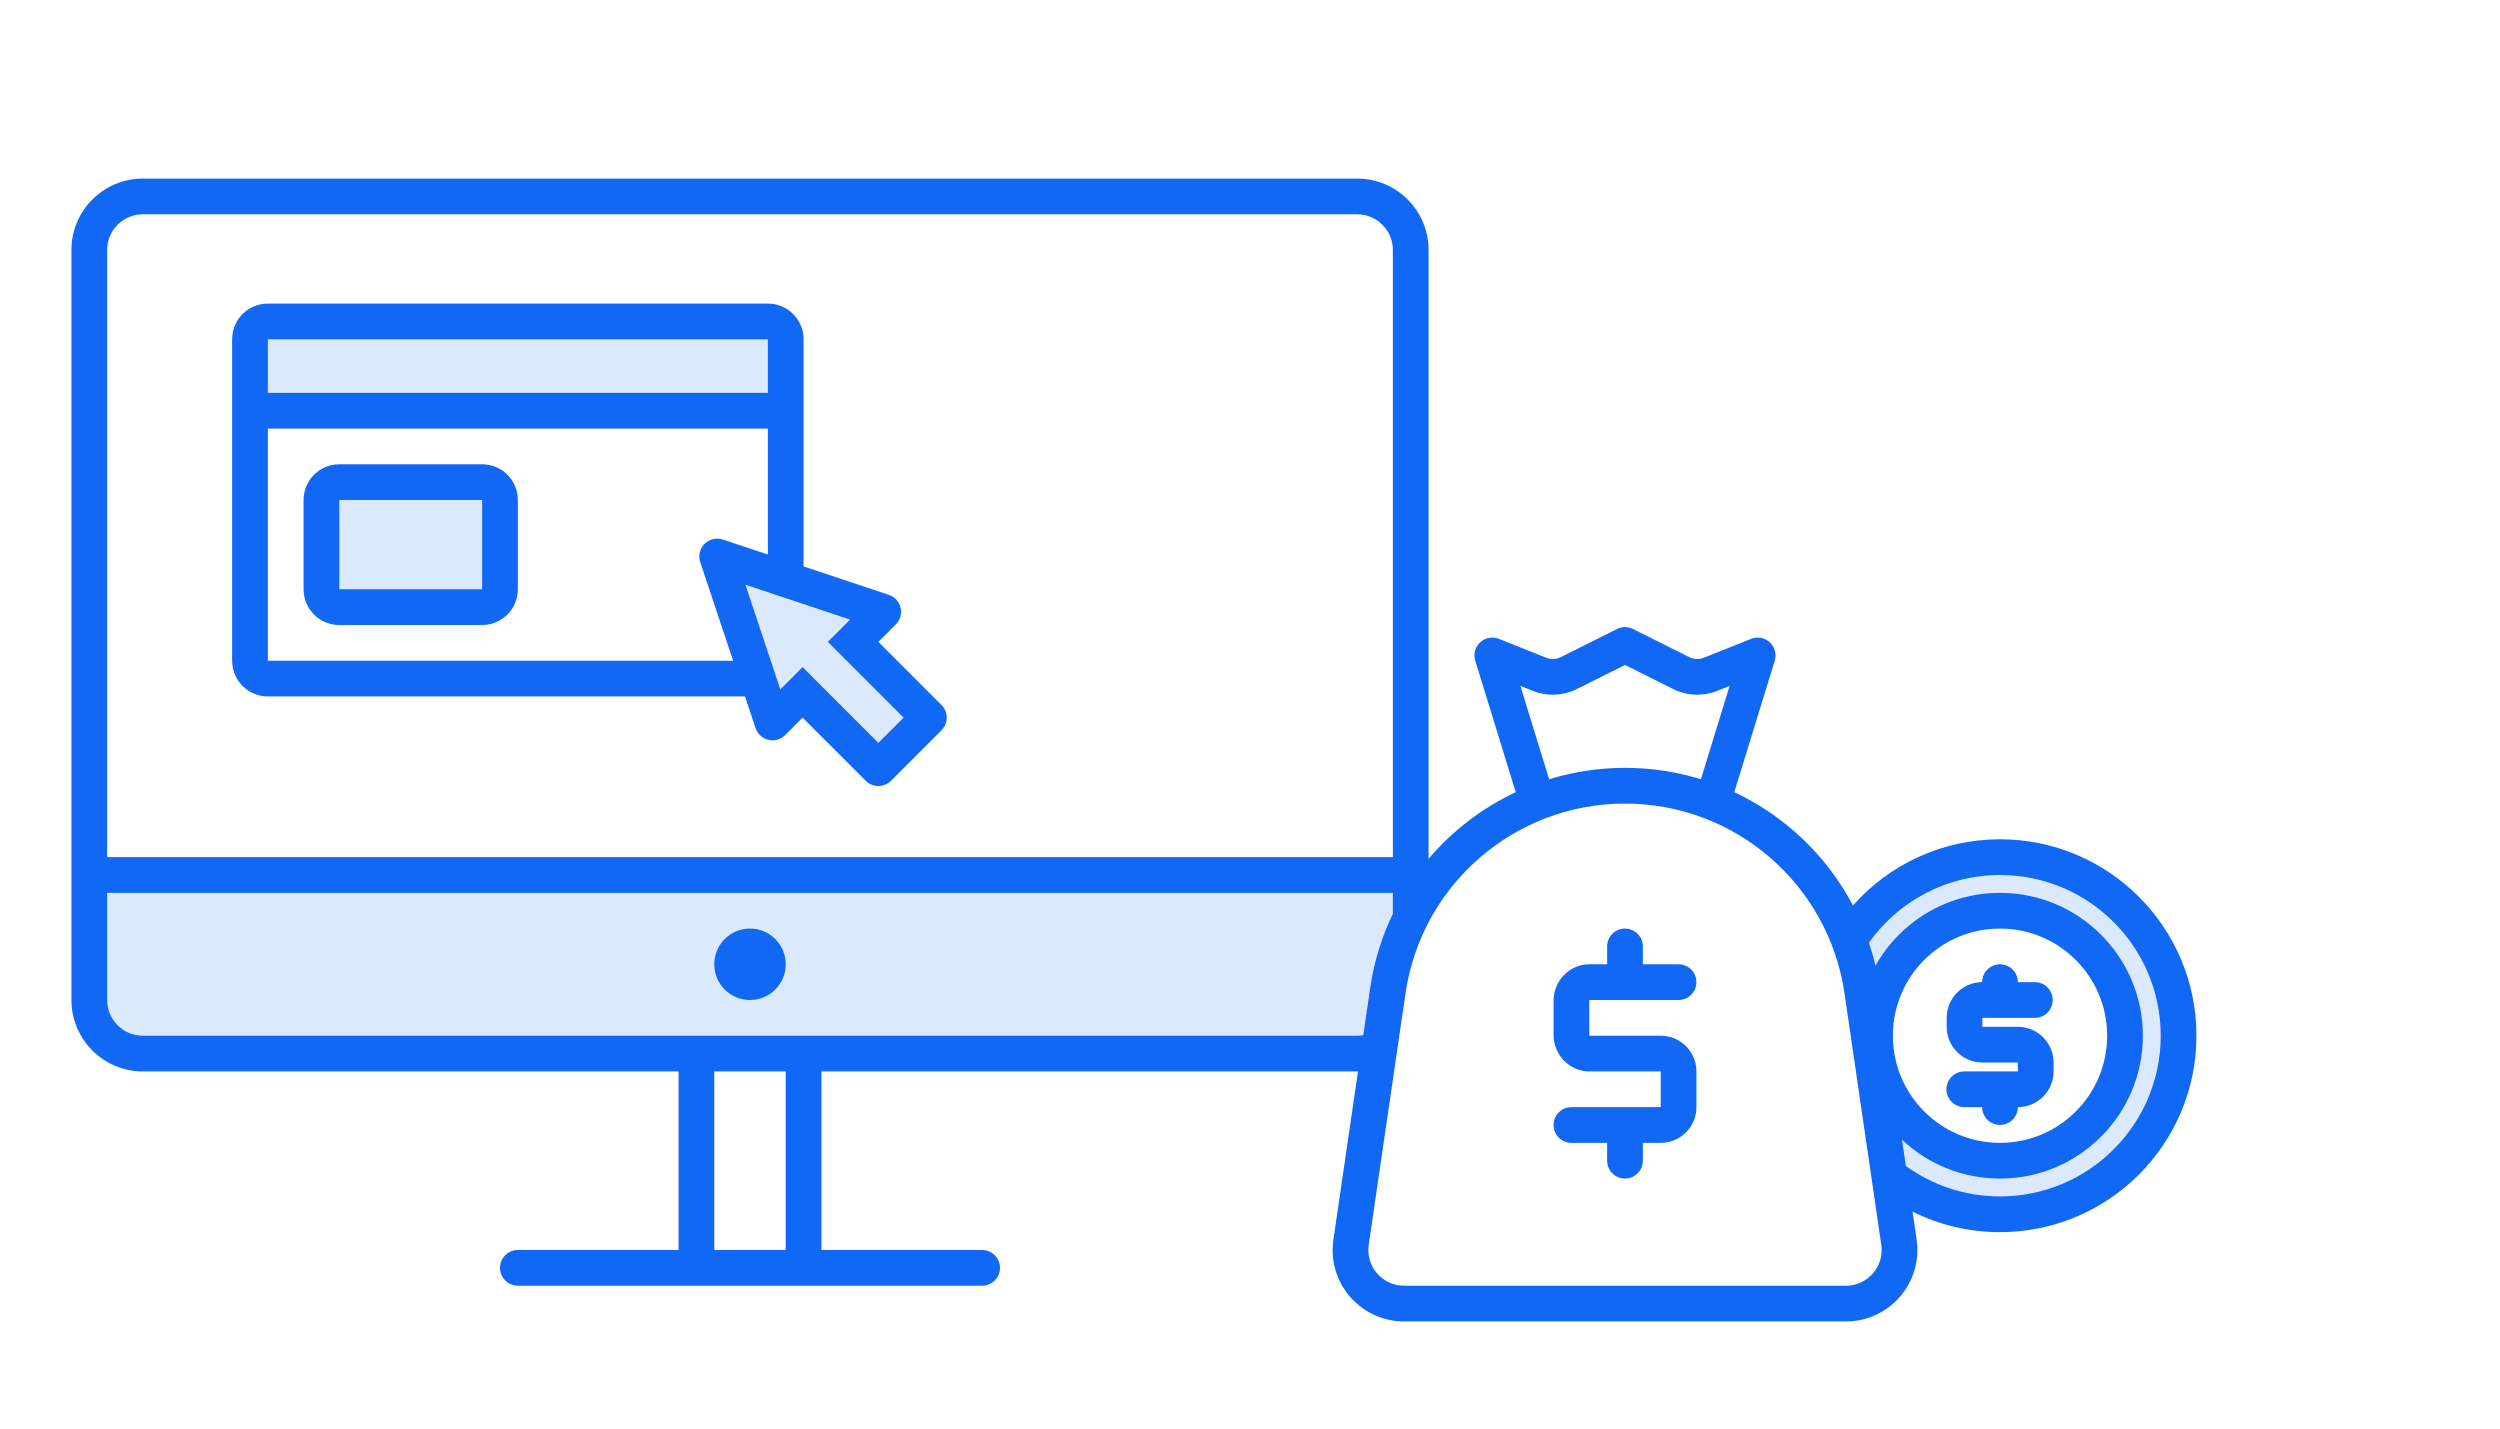 <?xml version="1.0" encoding="UTF-8"?>
<svg width="140px" height="80px" viewBox="0 0 140 80" version="1.1" xmlns="http://www.w3.org/2000/svg" xmlns:xlink="http://www.w3.org/1999/xlink">
    <!-- Generator: Sketch 55.2 (78181) - https://sketchapp.com -->
    <title>Technology_Lending_Solution</title>
    <desc>Created with Sketch.</desc>
    <g id="icons" stroke="none" stroke-width="1" fill="none" fill-rule="evenodd">
        <g id="ICONS" transform="translate(-80, -96)">
            <g id="Technology_Lending_Solution" transform="translate(80, 96)">
                <g transform="translate(4, 10)">
                    <path d="M1,39 L75,39 L73,49 L5,49 C2.791,49 1,47.209 1,45 L1,39 Z M14,17 L24,17 L24,24 L14,24 L14,17 Z M10,8 L40,8 L40,13 L10,13 L10,8 Z M37,22 L40.993,22 L44.394,25 L47.456,30 L45.214,32.849 L41.382,29.513 L39,30 L37,22 Z M108,58 C106.428,58 104.351,57.273 101.766,55.82 L99.478,42.766 C102.757,39.589 105.597,38 108,38 C113.523,38 118,42.477 118,48 C118,53.523 113.523,58 108,58 Z M108,55 C111.866,55 115,51.866 115,48 C115,44.134 111.866,41 108,41 C104.134,41 101,44.134 101,48 C101,51.866 104.134,55 108,55 Z" id="形状结合" fill="#DBE9FE"></path>
                    <path d="M102.511,53.82 L102.727,55.294 C104.209,56.367 106.031,57 108,57 C112.971,57 117,52.971 117,48 C117,43.029 112.971,39 108,39 C104.971,39 102.291,40.497 100.66,42.791 C100.802,43.209 100.925,43.637 101.029,44.073 C102.401,41.642 105.009,40 108,40 C112.418,40 116,43.582 116,48 C116,52.418 112.418,56 108,56 C105.875,56 103.944,55.172 102.511,53.82 Z M103.101,57.851 L103.33,59.421 C103.65,61.607 102.137,63.638 99.951,63.958 C99.76,63.986 99.566,64 99.373,64 L74.627,64 C72.418,64 70.627,62.209 70.627,60 C70.627,59.806 70.642,59.613 70.67,59.421 L72.047,50 C72.032,50 72.016,50 72,50 L42,50 L42,60 L51,60 C51.552,60 52,60.448 52,61 C52,61.552 51.552,62 51,62 L25,62 C24.448,62 24,61.552 24,61 C24,60.448 24.448,60 25,60 L34,60 L34,50 L4,50 C1.791,50 0,48.209 0,46 L0,4 C0,1.791 1.791,0 4,0 L72,0 C74.209,0 76,1.791 76,4 L76,38.094 C77.336,36.52 79.001,35.243 80.88,34.361 L78.615,26.999 C78.453,26.471 78.749,25.912 79.277,25.749 C79.495,25.682 79.73,25.692 79.942,25.776 L82.585,26.833 C82.851,26.939 83.149,26.927 83.404,26.799 L86.554,25.224 C86.835,25.083 87.167,25.083 87.448,25.224 L90.598,26.799 C90.854,26.927 91.152,26.939 91.417,26.833 L94.058,25.777 C94.57,25.572 95.152,25.821 95.357,26.334 C95.442,26.546 95.452,26.781 95.385,27 L93.12,34.361 C95.953,35.69 98.298,37.917 99.766,40.706 C101.781,38.433 104.723,37 108,37 C114.075,37 119,41.925 119,48 C119,54.075 114.075,59 108,59 C106.24,59 104.576,58.587 103.101,57.851 Z M82.75,33.638 C84.098,33.223 85.526,33 87,33 C88.474,33 89.902,33.223 91.25,33.638 L92.858,28.411 L92.16,28.69 C91.364,29.008 90.47,28.971 89.704,28.588 L87.001,27.236 L84.299,28.588 C83.532,28.971 82.639,29.008 81.843,28.69 L81.142,28.41 L82.75,33.638 Z M72.344,47.971 L72.729,45.335 C72.946,43.858 73.381,42.459 74,41.172 L74,40 L2,40 L2,46 C2,47.105 2.895,48 4,48 L72,48 C72.117,48 72.232,47.99 72.344,47.971 Z M39,21.054 L39,14 L11,14 L11,27 L37.054,27 L35.214,21.479 C35.039,20.955 35.322,20.388 35.846,20.214 C36.051,20.145 36.273,20.145 36.478,20.214 L39,21.054 Z M41,21.721 L45.774,23.312 C46.298,23.487 46.581,24.053 46.406,24.577 C46.357,24.724 46.275,24.858 46.165,24.968 L45.188,25.945 L48.723,29.481 C49.114,29.871 49.114,30.504 48.723,30.895 L45.895,33.723 C45.504,34.114 44.871,34.114 44.481,33.723 L40.945,30.188 L39.968,31.165 C39.577,31.556 38.944,31.556 38.554,31.165 C38.444,31.055 38.361,30.921 38.312,30.774 L37.721,29 L11,29 C9.895,29 9,28.105 9,27 L9,9 C9,7.895 9.895,7 11,7 L39,7 C40.105,7 41,7.895 41,9 L41,21.721 Z M40,50 L36,50 L36,60 L40,60 L40,50 Z M39,12 L39,9 L11,9 L11,12 L39,12 Z M74,38 L74,4 C74,2.895 73.105,2 72,2 L4,2 C2.895,2 2,2.895 2,4 L2,38 L74,38 Z M15,16 L23,16 C24.105,16 25,16.895 25,18 L25,23 C25,24.105 24.105,25 23,25 L15,25 C13.895,25 13,24.105 13,23 L13,18 C13,16.895 13.895,16 15,16 Z M15,18 L15,23 L23,23 L23,18 L15,18 Z M38,46 C36.895,46 36,45.105 36,44 C36,42.895 36.895,42 38,42 C39.105,42 40,42.895 40,44 C40,45.105 39.105,46 38,46 Z M37.743,22.744 L39.698,28.607 L40.945,27.359 L45.188,31.602 L46.602,30.188 L42.359,25.945 L43.607,24.698 L37.743,22.744 Z M87,35 C80.834,35 75.601,39.523 74.708,45.625 L72.649,59.711 C72.635,59.806 72.627,59.903 72.627,60 C72.627,61.105 73.523,62 74.627,62 L99.373,62 C99.469,62 99.566,61.993 99.662,61.979 C100.755,61.819 101.511,60.804 101.351,59.711 L99.292,45.625 C98.399,39.523 93.166,35 87,35 Z M108,54 C111.314,54 114,51.314 114,48 C114,44.686 111.314,42 108,42 C104.686,42 102,44.686 102,48 C102,51.314 104.686,54 108,54 Z M109,45 L109.953,45 C110.505,45 110.953,45.448 110.953,46 C110.953,46.552 110.505,47 109.953,47 L107.014,47 L107.014,47.501 L109,47.501 C110.105,47.501 111,48.396 111,49.501 L111,50 C111,51.105 110.105,52 109,52 C108.998,52.551 108.551,52.997 108,52.997 C107.449,52.997 107.002,52.551 107,52 L106,52 C105.448,52 105,51.552 105,51 C105,50.448 105.448,50 106,50 L109,50 L109,49.501 L107.014,49.501 C105.909,49.501 105.014,48.605 105.014,47.501 L105.014,47 C105.014,45.895 105.909,45 107.014,45 L109,45 L109,46 C109,46.552 108.552,47 108,47 C107.448,47 107,46.552 107,46 L107,45 C107,44.448 107.448,44 108,44 C108.552,44 109,44.448 109,45 Z M88,44 L90,44 C90.552,44 91,44.448 91,45 C91,45.552 90.552,46 90,46 L85,46 L85,48 L89,48 C90.105,48 91,48.895 91,50 L91,52 C91,53.105 90.105,54 89,54 L88,54 L88,55 C88,55.552 87.552,56 87,56 C86.448,56 86,55.552 86,55 L86,54 L84,54 C83.448,54 83,53.552 83,53 C83,52.448 83.448,52 84,52 L89,52 L89,50 L85,50 C83.916,50 83.021,49.105 83,48 L83,46 C83.021,44.895 83.916,44 85,44 L86,44 L86,43 C86,42.448 86.448,42 87,42 C87.552,42 88,42.448 88,43 L88,44 Z" id="形状结合备份" fill="#1068F4" fill-rule="nonzero"></path>
                </g>
            </g>
        </g>
    </g>
</svg>